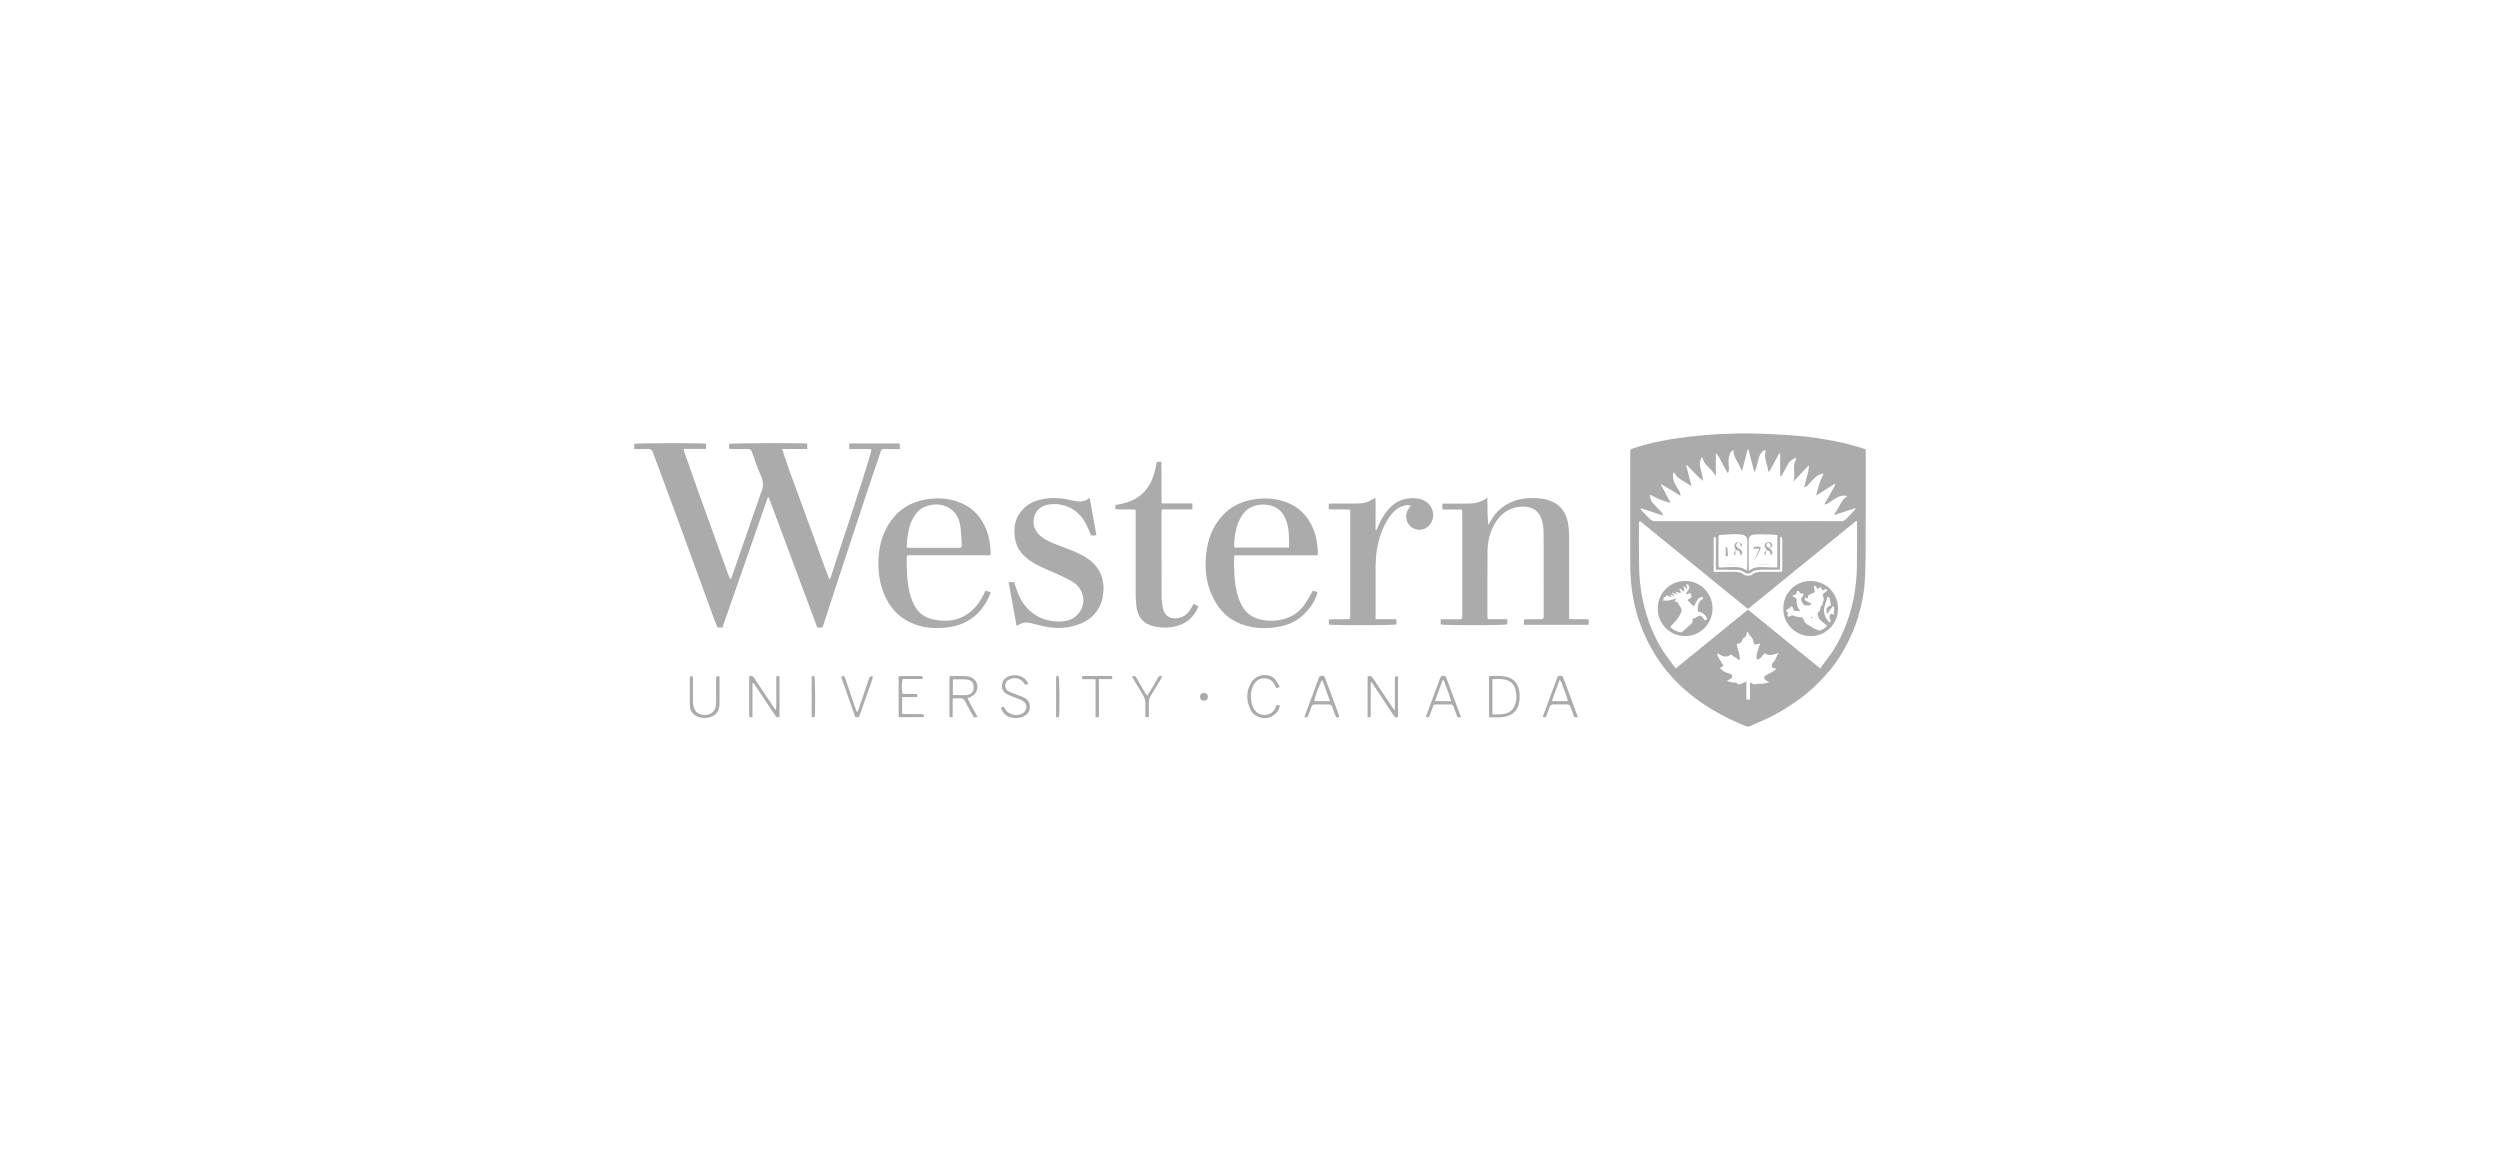 <svg xmlns="http://www.w3.org/2000/svg" id="Layer_1" viewBox="0 0 1000 464"><defs><style>      .cls-1 {        fill: #ababab;      }    </style></defs><path class="cls-1" d="M746.28,179.85v1.93c0,12.82.03,25.65-.02,38.47-.02,4.29-.11,8.58-.39,12.86-.31,4.7-1.32,9.28-2.66,13.8-1.31,4.43-3.22,8.61-5.44,12.62-2.16,3.89-4.72,7.53-7.76,10.8-3.07,3.29-6.28,6.44-9.93,9.09-4.68,3.4-9.58,6.43-14.9,8.74-1.64.71-3.29,1.41-4.9,2.19-.7.34-1.26.37-2.01.07-6.99-2.82-13.64-6.29-19.7-10.8-4.93-3.67-9.36-7.88-13.12-12.8-3.85-5.04-6.8-10.53-9.07-16.42-3.17-8.21-4.31-16.77-4.3-25.53.02-14.51,0-29.02,0-43.53,0-1.63,0-1.61,1.52-2.11,7.3-2.44,14.84-3.7,22.46-4.6,8.19-.96,16.4-1.36,24.63-1.24,5.16.08,10.31.37,15.46.7,7.2.46,14.32,1.53,21.36,3.12,2.73.62,5.41,1.49,8.11,2.26.19.05.35.19.64.37ZM728.11,267.41c.27-.41.42-.67.6-.92,1.09-1.48,2.22-2.93,3.29-4.42,3.31-4.66,5.71-9.78,7.48-15.19,2.13-6.5,3.15-13.2,3.27-20.02.11-5.92.05-11.85.06-17.78,0-.18-.08-.37-.18-.85-14.6,11.85-28.97,23.64-43.39,35.31-.38-.25-.61-.38-.8-.54-6.85-5.58-13.7-11.16-20.55-16.74-7.16-5.84-14.32-11.69-21.49-17.52-.16-.13-.43-.14-.72-.23-.04.37-.09.62-.09.87,0,5.57-.05,11.14.03,16.7.07,5.06.59,10.1,1.72,15.04,1.62,7.07,4.24,13.75,8.26,19.82,1.43,2.16,3.05,4.19,4.7,6.44,9.7-7.9,19.23-15.66,28.89-23.52,9.57,7.79,19.1,15.55,28.92,23.55ZM656.36,203.32c-.06.09-.12.17-.17.26.22.3.42.63.68.9.96.99,1.98,1.93,2.89,2.96.67.76,1.41,1.02,2.41,1.02,22.14-.03,44.28-.02,66.42-.02,2.61,0,5.22-.02,7.82.02.83.01,1.46-.22,2.03-.84,1.1-1.21,2.27-2.35,3.39-3.54.17-.18.23-.45.46-.9-3.06.99-5.82,2.02-8.8,2.81.66-.98,1.28-1.74,1.72-2.59.91-1.8,1.69-3.67,3.75-4.93-.53-.13-.76-.22-.99-.23-1.49-.05-2.8.48-4.02,1.28-.98.64-1.95,1.32-2.95,1.93-.29.18-.68.19-1.27.34,1.59-2.89,3.12-5.44,4.45-8.09-.09-.07-.17-.14-.26-.21-2.5,1.59-5,3.18-7.46,4.75.45-1.69.82-3.37,1.36-4.99.43-1.27,1.07-2.47,1.63-3.73-1.29-.07-2.38.62-3.33,1.45-.99.87-1.84,1.9-2.76,2.86-.43.45-.81,1.01-1.71,1.07.41-1.55.83-2.96,1.15-4.39.32-1.43.93-2.81.7-4.41-2.03,2.17-4.07,4.34-6.1,6.52.51-1.78.31-3.51.23-5.23-.06-1.19.07-2.34.69-3.39.11-.19.12-.44.25-.95-1.56.61-2.68,1.31-3.38,2.57-.69,1.25-1.34,2.52-2.02,3.78-.25.46-.49.95-1.11,1.1,0-1.11,0-2.13,0-3.15,0-1.02.04-2.05-.03-3.06-.07-.95.43-1.96-.25-3.1-1.49,2.74-2.9,5.3-4.26,7.8-.38-1.55-.74-3.11-1.16-4.65-.34-1.25-.54-2.49-.13-3.77.05-.15-.06-.35-.12-.65-1.4.67-2.11,1.75-2.52,3.03-.35,1.06-.55,2.17-.83,3.26-.21.81-.3,1.68-1.08,2.55-.8-3.13-1.54-6.03-2.28-8.93-.12,0-.24,0-.37,0-.75,2.88-1.49,5.76-2.24,8.64-.69-1.39-1.22-2.72-1.96-3.93-.83-1.34-1.39-2.71-1.46-4.28,0-.06-.14-.12-.21-.17-.82.61-.94.77-1.25,1.6-.53,1.42-.55,2.89-.42,4.38.09,1.04.19,2.09-.3,3.23-1.82-2.58-2.78-5.45-4.54-7.83-.11.03-.21.06-.32.09v8.88c-.72-.98-1.14-1.68-1.69-2.27-1.47-1.57-3.27-2.88-3.74-5.45-1.01,1.43-1.09,2.73-.86,4.03.2,1.15.6,2.27.85,3.41.16.71.22,1.44.33,2.17-2.47-1.87-4.27-4.24-6.42-6.25-.1.06-.2.13-.29.19.69,2.7,1.38,5.4,2.1,8.22-1.5-.93-2.79-1.73-4.08-2.54-1-.63-1.99-1.25-2.46-2.43-.08-.19-.33-.31-.64-.57-.31.9-.29,1.63-.17,2.38.22,1.34.84,2.49,1.55,3.63.61,1,1.38,1.97,1.4,3.4-2.77-1.62-5.26-3.39-8-4.81,1.32,2.6,2.77,5.07,4.05,7.64-1.55-.48-2.98-.83-4.33-1.38-1.34-.54-2.59-1.29-3.94-1.98-.05,1.38.46,2.62,1.39,3.66.92,1.03,1.94,1.97,2.87,2.98.38.42.65.93.97,1.4-.08.08-.15.17-.23.25-2.88-.93-5.76-1.86-8.63-2.79ZM690.76,272.37c.97.29,1.58.56,2.21.63.77.09,1.61-.25,2.19.66.11.17.86.04,1.26-.11.69-.25,1.33-.62,2.13-1.01v7.2c1.34.31,1.49.22,1.5-.86,0-.25-.04-.51-.04-.76,0-1.7,0-3.41,0-5.15.79.32,1.58.95,2.04.76,1.08-.44,2.11-.1,3.14-.24.72-.09,1.43-.32,2.51-.57-1.13-.7-2.13-1.05-2.08-2.25,1.51-1.25,3.58-1.67,4.96-3.21-.21-.09-.3-.16-.39-.16-.64.03-1.36,0-1.46-.76-.07-.48.12-1.19.46-1.49.74-.65,1.02-1.49,1.4-2.32.26-.56.6-1.07.9-1.61-1.93.68-3.67,1.51-5.59.21-1.02.74-1.44,2.23-3.01,2.51-.56-1.09-.2-2.14.07-3.13.28-1.05.7-2.06,1.12-3.29-.52.12-.85.18-1.17.27-.85.23-1.37.06-1.5-.75-.17-1.1-.49-2.03-1.43-2.72-.22-.16-.25-.55-.41-.81-.17-.26-.4-.48-.7-.83-.36,1.13-.31,2.28-1.52,2.67-.13.04-.2.33-.27.52q-.58,1.66-2.18,1.75s-.08.06-.23.16c.37,2.01,1.42,3.98,1.2,6.46-1.35-.9-2.43-1.63-3.55-2.38-1.94,1.7-3.6.5-5.39-.48.01.54.06,1.04.29,1.43.54.96,1.14,1.88,1.75,2.81.51.78.43,1.04-.48,1.4-.13.05-.26.13-.54.28.9.93,1.78,1.7,3.02,1.98.39.09.81.17,1.16.35.94.47,1.03,1.28.2,1.91-.36.27-.77.46-1.54.9ZM698.66,228.28c.11-.84.26-1.52.27-2.2.03-3.27.03-6.53,0-9.8-.01-1.38-.54-2.07-1.92-2.37-.94-.2-1.92-.26-2.88-.25-1.73.03-3.47.17-5.2.25-1.49.07-1.53.09-1.54,1.59-.01,3.52,0,7.04,0,10.56,0,.29.1.57.17.92.47,0,.87.01,1.27,0,1.48-.06,2.96-.18,4.44-.18,1.88,0,3.77.06,5.39,1.47ZM710.94,214.05c-1.19-.1-2.2-.24-3.21-.26-1.99-.04-3.98-.12-5.96,0-1.53.1-2.28.88-2.29,2.18-.03,4.06.01,8.11.02,12.46,1.56-1.42,3.24-1.6,4.93-1.61,1.58-.01,3.16.11,4.74.15.58.02,1.16-.02,1.77-.04v-12.88ZM685.44,228.75c.75,0,1.3,0,1.85,0,2.25,0,4.5-.02,6.75,0,1.29.01,2.52.2,3.57,1.11.67.58,2.51.6,3.17.02,1.04-.92,2.27-1.11,3.56-1.13,2.25-.02,4.5,0,6.75,0,.54,0,1.09-.06,1.81-.1v-1.79c0-3.12,0-6.24,0-9.35,0-.72.02-1.43-.04-2.14-.02-.22-.27-.43-.41-.64-.11.02-.23.04-.34.07-.16,2.11-.05,4.24-.07,6.36-.02,2.18,0,4.37,0,6.72-.69,0-1.19,0-1.69,0-1.99,0-3.99,0-5.98.03-1.39.02-2.73.17-3.91,1.09-.79.61-1.76.6-2.56,0-.95-.72-2.01-1-3.15-1.02-2.2-.05-4.4-.06-6.59-.09-.55,0-1.09,0-1.72,0-.04-.63-.09-1.07-.09-1.52,0-1.64,0-3.27,0-4.91,0-1.89,0-3.78,0-5.67,0-.42.14-.95-.61-1.09-.09.15-.26.31-.26.48-.01,4.44-.01,8.88-.01,13.61Z"></path><path class="cls-1" d="M292.44,231.56c.64-1.87,1.29-3.74,1.93-5.6,3.17-9.11,6.34-18.21,9.5-27.32.13-.38.2-.8.38-1.16,1.23-2.48,1.23-4.85.03-7.43-1.39-3-2.42-6.17-3.52-9.3-.32-.89-.79-1.17-1.68-1.14-1.94.05-3.89.02-5.83,0-.5,0-1-.05-1.58-.08v-1.99c1.12-.32,29.15-.41,31.24-.1v2.16h-10.06c1.86,6.06,4.07,11.74,6.16,17.46,2.11,5.8,4.19,11.62,6.34,17.41,2.12,5.7,4.12,11.45,6.39,17.27.27-.31.41-.41.45-.53,5.33-16.72,11.16-33.28,16.13-50.12.11-.38.14-.78.23-1.34-1.54-.26-3-.1-4.46-.13-1.47-.03-2.94,0-4.4,0v-2.24h20.17c.03.69.07,1.36.11,2.24-1.58,0-2.99-.02-4.41,0-3.49.07-2.67-.61-3.86,2.79-2.21,6.31-4.31,12.66-6.41,19.01-3.2,9.64-6.37,19.29-9.54,28.94-2.12,6.45-4.21,12.9-6.31,19.35-.14.43-.34.84-.53,1.31h-2c-6.5-17.38-12.91-34.73-19.4-52.05-.14.01-.27.02-.41.04-6.04,17.31-12.08,34.63-18.14,52h-1.96c-.41-1.02-.86-2.04-1.24-3.08-2.35-6.42-4.69-12.85-7.03-19.28-2.61-7.14-5.22-14.29-7.84-21.43-2.32-6.32-4.67-12.64-7.01-18.96-.92-2.49-1.88-4.97-2.79-7.46-.33-.89-.87-1.25-1.84-1.21-1.82.08-3.65.02-5.56.02v-2.07c1.23-.35,27.2-.39,28.72-.05v2.09h-8.91c.11.58.12.97.25,1.32,1.97,5.59,3.93,11.17,5.92,16.75,2.13,5.96,4.3,11.91,6.45,17.86,1.86,5.14,3.71,10.27,5.57,15.41.08.22.24.42.37.63.12,0,.24,0,.36,0Z"></path><path class="cls-1" d="M595.12,247.68h7.82v2.07c-1.23.4-25.17.44-26.66.04v-2.09c.9,0,1.71,0,2.51,0,1.53,0,3.07.01,4.6,0,1.41-.02,1.5-.11,1.51-1.46.02-1.53,0-3.07,0-4.6,0-11.91,0-23.81,0-35.72,0-.65-.05-1.3-.09-2.1h-7.86v-2.38c.5,0,1,0,1.49,0,2.45,0,4.91-.02,7.36,0,3.14.03,6.24-.08,9.14-2.39.08,3.82.01,7.29.34,10.88.21-.29.46-.55.62-.87,1.77-3.48,4.38-6.11,7.88-7.88,2.95-1.49,6.09-1.98,9.35-1.95,2.72.02,5.39.3,7.91,1.48,3.15,1.47,4.97,3.95,5.87,7.23.63,2.29.72,4.64.73,6.99.03,10.27.01,20.54.01,30.81v1.83c2.68.25,5.22.02,7.83.15v2.21h-25.84c-.06-.33-.13-.57-.13-.81,0-.4.05-.8.08-1.3.44-.05.82-.12,1.21-.12,1.84-.01,3.68.01,5.52-.02,1.01-.02,1.11-.15,1.16-1.18.02-.51,0-1.02,0-1.53,0-10.17.02-20.34-.02-30.51,0-1.68-.07-3.39-.38-5.03-.96-5.13-4.31-7.29-9.44-6.69-4.63.54-7.83,3.24-10,7.24-1.76,3.25-2.59,6.78-2.62,10.44-.08,8.69-.04,17.37-.05,26.06,0,.3.06.6.12,1.19Z"></path><path class="cls-1" d="M396.1,222.11h-33.23c-.07.52-.17.9-.18,1.29-.04,4.3.07,8.6.97,12.81.41,1.93,1.06,3.85,1.92,5.62,1.51,3.09,4.06,5.14,7.44,5.89,6.28,1.39,11.99.4,16.66-4.39,1.58-1.62,2.75-3.54,3.78-5.55.23-.45.44-.91.73-1.51.71.21,1.36.41,2.11.64-.95,2.63-2.23,4.92-3.91,6.98-3.76,4.6-8.78,6.69-14.55,7.19-3.95.34-7.86.11-11.64-1.24-5.37-1.92-9.28-5.46-11.8-10.54-2.27-4.58-3.13-9.47-3.04-14.54.08-4.49.89-8.82,2.89-12.88,3.7-7.51,9.83-11.53,18.08-12.38,4.39-.45,8.68.1,12.72,1.96,4.49,2.07,7.5,5.57,9.36,10.08,1.3,3.16,1.75,6.49,1.88,9.88,0,.14-.08.29-.19.69ZM362.67,219.04c.78.04,1.33.09,1.88.09,6.13,0,12.26,0,18.38,0,.26,0,.51,0,.77,0,.79.02,1.09-.36,1.03-1.14-.2-2.54-.23-5.1-.61-7.61-.37-2.51-1.38-4.87-3.45-6.48-2.97-2.3-6.37-2.61-9.87-1.52-1.65.52-3.11,1.44-4.23,2.88-3.11,4.02-3.71,8.71-3.9,13.78Z"></path><path class="cls-1" d="M527.06,222.13h-33.21c-.1.31-.22.49-.22.68-.05,4.91.02,9.82,1.24,14.6.45,1.76,1.15,3.5,2.03,5.09,1.62,2.92,4.22,4.63,7.49,5.34,3.38.74,6.74.6,9.98-.47,2.97-.98,5.47-2.79,7.3-5.34,1.07-1.48,1.92-3.12,2.87-4.69.18-.3.35-.61.59-1.04.64.19,1.25.37,1.86.55-.12.96-1.04,3.12-1.71,4.24-1.69,2.79-3.86,5.13-6.6,6.91-2.08,1.36-4.41,2.17-6.82,2.63-3.73.72-7.5.86-11.27.15-6.22-1.16-11.07-4.34-14.32-9.79-4.1-6.87-4.74-14.31-3.41-22.03.74-4.31,2.43-8.21,5.17-11.62,3.72-4.63,8.65-7.02,14.46-7.74,4.07-.5,8.05-.15,11.92,1.25,3.95,1.42,7.01,3.93,9.23,7.46,2.47,3.92,3.38,8.28,3.51,12.85,0,.25-.06.5-.11.98ZM515.61,219.02c.05-3.63.1-7.05-.96-10.35-1.26-3.9-3.82-6.33-8-6.77-4.52-.48-8.32,1.18-10.54,5.45-1.78,3.42-2.34,7.14-2.48,10.94,0,.23.11.47.18.74h21.81Z"></path><path class="cls-1" d="M435.85,199.1c.93,5.16,1.81,10.01,2.71,14.97-.49.07-.83.13-1.16.15-.3.02-.61,0-.94,0-.67-1.52-1.24-3.04-1.98-4.48-1.79-3.5-4.45-6.07-8.23-7.37-2.12-.73-4.33-.94-6.51-.6-2.96.46-5.25,1.93-6.08,5.05-.78,2.9.25,5.77,2.73,7.75,1.95,1.56,4.21,2.49,6.5,3.37,3.52,1.36,7.11,2.56,10.43,4.42,3.6,2.02,6.4,4.75,7.53,8.85.5,1.83.72,3.69.49,5.61-.17,1.47-.33,2.92-.87,4.33-1.53,4-4.35,6.74-8.27,8.33-5.69,2.3-11.47,2.07-17.28.41-.88-.25-1.78-.47-2.67-.68-1.72-.41-3.35-.21-4.85.77-.2.13-.43.22-.76.39-1.07-5.87-2.12-11.62-3.2-17.51h2.25c.14.44.32.96.47,1.49,1.26,4.31,3.26,8.14,6.94,10.91,2.2,1.66,4.69,2.7,7.4,3.1,2.01.3,4.04.41,6.09-.05,5.63-1.25,8.46-7.28,5.68-12.29-.87-1.57-2.18-2.74-3.7-3.58-2.28-1.25-4.63-2.37-7.01-3.42-3.18-1.39-6.41-2.67-9.32-4.61-2.99-2-5.28-4.55-6.07-8.14-1.12-5.08-.2-9.68,3.76-13.31,1.87-1.72,4.19-2.7,6.69-3.22,3.76-.79,7.51-.65,11.24.23.89.21,1.8.39,2.7.52,1.82.24,3.57.11,5.28-1.38Z"></path><path class="cls-1" d="M564.35,202.35c-1.21-.62-2.28-.24-3.32.11-2.34.78-3.96,2.47-5.33,4.43-2.34,3.36-3.72,7.13-4.59,11.11-.7,3.21-.89,6.46-.87,9.74.03,5.98,0,11.95,0,17.93,0,.6,0,1.2,0,2h8.32v2.11c-1.18.35-25.25.41-27.03.06v-2.02c.44-.04.88-.1,1.32-.11,1.99-.01,3.99.01,5.98-.02,1.12-.02,1.21-.14,1.26-1.24.02-.36,0-.72,0-1.07,0-13.13,0-26.26,0-39.38,0-.65,0-1.31,0-2.1-2.93-.29-5.72.02-8.58-.2v-2.2c.5-.03.99-.08,1.48-.08,2.91,0,5.83,0,8.74,0,4.01,0,5-.26,8.41-2.32.18,2.2.07,4.31.09,6.42.02,2.12,0,4.25,0,6.37.12.04.25.08.37.11.18-.36.38-.71.52-1.08,1.33-3.36,3.14-6.4,5.9-8.81,3.5-3.06,9.25-3.67,12.78-1.83,3.41,1.78,4.53,6.19,2.36,9.33-1.65,2.39-4.9,3.03-7.33,1.44-2.44-1.59-3.11-4.99-1.46-7.44.28-.41.6-.78.95-1.25Z"></path><path class="cls-1" d="M477.45,241.54c.71.38,1.28.68,1.94,1.03-1.43,3.34-3.55,5.84-6.85,7.19-3.51,1.44-7.16,1.63-10.84.8-4.35-.98-6.64-3.64-7.17-8.26-.19-1.62-.26-3.26-.26-4.89-.02-10.63-.01-21.25-.01-31.88,0-.5,0-1,0-1.65-2.77-.26-5.41.03-8.11-.18v-1.71c4.32-.68,8.45-1.9,11.55-5.28,3.07-3.34,4.27-7.48,4.99-11.94.57-.04,1.11-.07,1.84-.11.2,5.58-.04,11.06.14,16.7h12.28v2.39h-12.2c-.06.62-.14,1.06-.14,1.5,0,11.14-.02,22.28.02,33.41,0,1.47.21,2.95.48,4.4.85,4.57,5.02,5.03,8.05,3.56,1.57-.76,2.58-2.13,3.47-3.58.27-.43.49-.89.82-1.5Z"></path><path class="cls-1" d="M311.82,286.77c-.99.47-1.43-.14-1.84-.73-.95-1.38-1.86-2.79-2.79-4.19-1.86-2.8-3.73-5.6-5.6-8.4-.08-.12-.22-.2-.32-.29-.08.02-.13.02-.17.05-.04.02-.11.06-.11.09,0,4.48,0,8.96,0,13.51-.53.04-.86.06-1.31.1v-16.33c1.01-.46,1.57-.05,2.08.74,2.44,3.71,4.92,7.39,7.38,11.08.32.48.65.96,1.18,1.73.35-1.84.17-3.29.2-4.74.03-1.48,0-2.96,0-4.44,0-1.47,0-2.94,0-4.47h1.28v16.3Z"></path><path class="cls-1" d="M559.19,270.56v16.18c-.95.58-1.41-.09-1.84-.73-1.81-2.72-3.61-5.44-5.41-8.17-.9-1.36-1.81-2.72-2.71-4.08-.19-.29-.37-.59-.55-.89-.13.07-.26.15-.39.22v13.73c-.49.03-.82.06-1.25.08v-16.36c1.09-.43,1.67.03,2.22.86,2.41,3.67,4.86,7.31,7.3,10.97.33.5.68.98,1.23,1.79.09-.71.17-1.02.17-1.34,0-3.78,0-7.56,0-11.34,0-1.03.04-1.03,1.21-.92Z"></path><path class="cls-1" d="M379.79,270.45c2.39,0,4.59-.14,6.77.03,3.76.29,5.6,3.83,3.59,6.81-.45.67-1.29,1.09-1.99,1.57-.28.19-.65.24-1.18.41,1.19,2.6,2.7,4.94,4.08,7.57-.6.04-1.06.07-1.53.1-1.12-2.05-2.3-3.97-3.24-5.99-.62-1.33-1.44-1.83-2.85-1.65-.69.09-1.4.02-2.32.02-.11,2.61,0,5.04-.07,7.52h-1.26v-16.39ZM381.16,278.02c1.98,0,3.87.14,5.72-.04,1.77-.18,2.71-1.6,2.58-3.39-.12-1.56-.91-2.57-2.74-2.78-1.79-.21-3.63-.05-5.56-.05v6.25Z"></path><path class="cls-1" d="M595.62,286.93v-16.53c2.75.05,5.45-.33,8.04.66,2.56.98,3.74,3.09,4.08,5.65.23,1.71.19,3.46-.29,5.16-.72,2.55-2.44,4.05-4.95,4.69-2.2.56-4.45.34-6.88.37ZM596.97,285.74c2.12.04,4.03.16,5.9-.54,1.31-.49,2.31-1.36,2.86-2.61,1.05-2.43,1.14-4.94.23-7.45-.54-1.48-1.6-2.5-3.05-3.03-1.9-.69-3.87-.6-5.94-.4v14.02Z"></path><path class="cls-1" d="M631.15,286.87h-1.34c-.08-.14-.18-.26-.23-.4-.45-1.19-.9-2.38-1.32-3.59-.26-.76-.66-1.16-1.55-1.13-1.79.07-3.58.07-5.36,0-.89-.03-1.28.36-1.54,1.13-.44,1.3-.94,2.58-1.44,3.96h-1.13c-.04-.13-.12-.24-.09-.31,1.67-4.5,3.34-8.99,5.01-13.48.21-.57.47-1.13.63-1.72.18-.69.54-1.04,1.28-1.03.73,0,1.09.32,1.33,1,1.04,2.88,2.13,5.74,3.2,8.61.83,2.24,1.65,4.49,2.55,6.96ZM620.73,280.46h6.42c-.55-2.67-1.76-4.98-2.54-7.41-.11-.35-.37-.64-.71-1.23-1.1,3-2.08,5.69-3.17,8.64Z"></path><path class="cls-1" d="M535.77,286.86c-.49.03-.88.05-1.25.07-.12-.19-.23-.3-.29-.43-.44-1.19-.92-2.38-1.29-3.6-.25-.82-.68-1.15-1.54-1.13-1.79.05-3.57.05-5.36,0-.87-.03-1.28.33-1.53,1.13-.34,1.12-.81,2.2-1.19,3.3-.26.74-.72.91-1.55.57.54-1.47,1.07-2.93,1.61-4.39,1.34-3.63,2.69-7.27,4.04-10.9.19-.51.28-1.09,1.02-1.16.97-.1,1.26.03,1.62.97,1.01,2.67,2,5.35,3,8.02.8,2.15,1.61,4.29,2.4,6.44.12.32.19.67.31,1.1ZM532.01,280.44c-1.06-2.92-2.05-5.66-3.08-8.48-.86.94-3.14,7.13-3.18,8.48h6.25Z"></path><path class="cls-1" d="M411.28,273.6q-.95.68-1.49-.12c-1.33-1.99-3.59-2.73-5.74-1.88-1.16.45-1.85,1.27-1.93,2.52-.07,1.14.47,2,1.45,2.49.91.45,1.89.76,2.84,1.13.95.37,1.91.72,2.85,1.11,1.72.72,2.68,1.99,2.67,3.9-.02,1.98-1.06,3.26-2.84,3.96-1.83.71-3.7.64-5.53-.02-1.67-.6-2.6-1.89-3.2-3.58.29-.18.58-.35.95-.57.23.34.43.62.6.91,1.4,2.41,4.61,3.3,7.04,1.94,2.12-1.18,2.22-3.9.1-5.08-1.19-.67-2.54-1.05-3.81-1.59-.98-.42-2.02-.77-2.9-1.35-2.46-1.61-1.8-4.98.09-6.27,2.71-1.85,7.67-1.24,8.85,2.51Z"></path><path class="cls-1" d="M369.51,286.85h-10.05v-16.24c.2-.09.34-.19.48-.19,2.76-.01,5.51,0,8.27-.03.73,0,1.07.23.78,1.2h-7.88c-.46,1.25-.51,4.22-.14,5.87,1.91.25,3.89,0,5.93.15v1.22h-6.07v6.7c.56.05,1.1.12,1.63.13,2.04.01,4.08.02,6.13,0,.78,0,1.19.21.91,1.18Z"></path><path class="cls-1" d="M584.42,286.88h-1.45c-.52-1.41-1.04-2.79-1.53-4.17-.18-.51-.41-.94-1.04-.93-1.94,0-3.88,0-5.82,0-.35,0-.69.07-1.13.11-.51,1.4-1.03,2.78-1.52,4.17-.26.75-.66,1.13-1.58.66.29-.81.57-1.61.87-2.42,1.6-4.3,3.2-8.59,4.79-12.89.22-.59.4-1.14,1.22-1.11.63.02,1.06.16,1.29.81.44,1.25.94,2.48,1.4,3.72,1.48,3.95,2.95,7.91,4.49,12.06ZM577.53,272.08l-.5.03c-.98,2.72-1.97,5.44-3.01,8.34h6.42c-.76-2.96-2.01-5.6-2.9-8.36Z"></path><path class="cls-1" d="M511.97,274.82c-.7.21-1.03.31-1.43.43-.16-.31-.34-.55-.44-.82-.72-1.92-2.09-2.98-4.14-3.09-2.05-.1-3.54.89-4.51,2.62-1.26,2.25-1.33,4.68-.8,7.14.28,1.31.74,2.51,1.73,3.52,2.1,2.15,6.49,1.8,7.78-1.52.5-1.29.55-1.27,1.76-.91-.24,1.78-1.21,3.1-2.65,4.06-3.09,2.06-7.6.83-9.15-2.54-1.66-3.6-1.72-7.22.36-10.7,2.19-3.65,7.28-3.76,9.41-1.43.8.88,1.31,2.02,2.07,3.23Z"></path><path class="cls-1" d="M287.82,270.54c0,2.46,0,4.8,0,7.14,0,1.43.03,2.86-.04,4.29-.15,2.85-1.93,4.77-4.75,5.12-1.43.18-2.85.11-4.2-.51-1.74-.81-2.78-2.23-2.85-4.06-.14-3.97-.04-7.95-.04-11.92,1.2-.23,1.24-.22,1.25.77.02,2.86,0,5.72.01,8.58,0,.71,0,1.44.12,2.14.41,2.62,2.15,4,4.82,3.88,2.52-.11,4.03-1.54,4.25-4.13.09-1.07.05-2.14.05-3.22,0-2.4-.01-4.8,0-7.2,0-.98.04-.98,1.37-.88Z"></path><path class="cls-1" d="M343.13,284.55c1.12-3.27,2.23-6.54,3.35-9.81.39-1.15.79-2.31,1.21-3.46.27-.75.37-.79,1.45-.75-.06.39-.07.79-.19,1.15-1.65,4.71-3.32,9.41-4.98,14.12-.41,1.17-.41,1.18-1.87,1.03-1.88-5.37-3.78-10.79-5.69-16.22,1.32-.25,1.34-.26,1.68.72,1.12,3.28,2.23,6.57,3.35,9.85.34,1.01.69,2.02,1.04,3.03.07.19.18.36.27.55.13-.07.26-.13.39-.2Z"></path><path class="cls-1" d="M439.55,286.84c-.46.02-.8.04-1.33.06v-15.22h-5.28c-.28-.87-.19-1.29.63-1.29,3.53,0,7.06,0,10.59,0,.84,0,.9.44.63,1.26h-5.19c-.07,2.66-.03,5.15-.04,7.63,0,2.5,0,4.99,0,7.56Z"></path><path class="cls-1" d="M458.93,278.3c1.15-1.91,2.14-3.56,3.13-5.22.39-.66.77-1.32,1.13-2,.34-.65.83-.85,1.65-.55-.16.36-.27.73-.46,1.05-1.38,2.32-2.77,4.65-4.18,6.95-.47.77-.69,1.56-.67,2.46.04,1.93.01,3.86.01,5.85h-1.4c0-1.87-.07-3.65.02-5.42.06-1.3-.37-2.39-1.01-3.46-1.4-2.31-2.78-4.63-4.17-6.96-.07-.12-.09-.28-.13-.43,1.25-.26,1.28-.25,1.82.7,1.12,1.95,2.23,3.9,3.36,5.84.2.34.48.63.89,1.17Z"></path><path class="cls-1" d="M325.88,286.84h-1.21v-16.31c.37-.05.73-.09,1.08-.13.34,1.17.43,14.39.12,16.45Z"></path><path class="cls-1" d="M422.44,270.44h.99c.37.34.47,13.88.17,16.4h-1.16v-16.4Z"></path><path class="cls-1" d="M481.55,280.27c-.93-.01-1.53-.59-1.56-1.5-.03-.95.65-1.63,1.62-1.62.91,0,1.53.62,1.56,1.52.02.96-.63,1.61-1.62,1.6Z"></path><path class="cls-1" d="M673.81,232.38c6.47-.11,11.17,5.04,11.21,10.93.04,6.1-4.79,11.1-10.88,11.12-6.09.02-10.98-4.72-11.05-10.94-.07-6.05,4.74-11.01,10.72-11.1ZM668.08,250.8c1.24,1.29,2.64,1.76,4.08,2.11.25.06.63-.05.83-.22,1.14-.98,2.22-2.04,3.37-3,.73-.61.88-1.3.56-2.16.4-.1.75-.14,1.08-.28.33-.14.62-.36.92-.55.96-.59,1.38-.56,2.12.24.21.22.35.5.52.75.27.41.69.55,1.03.25.17-.15.21-.69.07-.93-.79-1.39-1.99-2.22-3.59-2.44.05-.65.09-1.31.16-1.96.11-1.15.36-2.21,1.58-2.75.44-.19.52-.58.16-1.19-2.2.4-2.53,2.52-3.46,3.97-.87-.92-1.66-1.75-2.51-2.64.63-.44,1.16-.8,1.7-1.18-.13-.52-.25-.99-.38-1.48-.71.09-1.33.17-2.15.28.53-.73.96-1.23,1.28-1.79.57-1.03.26-1.73-.96-2.35.11.63.23,1.27.39,2.17-.63-.54-1-.86-1.5-1.28-.2.91.92,1.5-.02,2.21-.47-.44-.78-1.2-1.66-1.06,0,.63,1.05.85.45,1.71-.59-.16-1.21-.33-2.05-.56.33.48.51.75.81,1.2-.83-.35-1.4-.59-1.97-.83-.05.1-.11.2-.16.29.35.28.7.56,1.05.84-.04.07-.07.14-.11.21-.5-.18-.99-.35-1.7-.6.24.5.35.72.56,1.16-.82-.36-1.41-.62-2.27-.99.59,1.42-.88.41-1,1.15.19.16.37.31.55.46-.2.05-.4.08-.59.16-.07.03-.1.16-.24.39,1.9.49,3.61-.24,5.4-.66-.21.45-.36.78-.57,1.22.54.04.92.07,1.09.09.68,1.16,1.27,2.15,1.77,3.01-.52,3.01-2.72,4.86-4.66,7.02Z"></path><path class="cls-1" d="M735.21,243.63c-.04,5.83-4.79,10.93-11.16,10.81-5.94-.11-10.78-4.91-10.73-11.11.05-6.61,5.31-11.03,11-10.95,6.25.09,11.01,5.05,10.88,11.24ZM718.66,239.53c-.05,1.77.11,3.51,1.49,4.99-.89-.09-1.78-.17-2.63-.25-.3-.72-.1-1.65-1.22-1.72-.18.3-.39.64-.6.97-.03-.06-.07-.11-.1-.17-.43.23-.87.47-1.3.7.32.4.63.8.96,1.21-.11.34-.24.75-.36,1.11.91.73,1.38-.19,1.99-.25,1.05.33,2.12.76,3.18.75.89,0,1.23.32,1.41,1.02.45,1.77,2.2,2.11,3.37,3.07.6.48,1.44.67,2.17.98.32.13.73.42.95.32,1.08-.48,2.23-.92,2.82-2.1-.89-.69-1.71-1.29-2.49-1.93-.74-.62-1.01-1.47-1.23-2.4-.18-.77.33-.97.75-1.31.03-.03.04-.09.06-.14.23-.71.26-1.64.74-2.07.7-.62.38-1.44.79-2.12.32-.54-.21-1.59-.37-2.41.62-.55,1.28-1.13,1.96-1.73-.89-.84-1.51,0-2.01.19-.27-.58-.49-1.04-.7-1.5-.46.31-.92.61-1.47.99-.06-.76-.29-1.44-1.33-1.45.15.92.29,1.75.44,2.61-.75.34-1.39.67-2.05.92-.74.28-.93.73-.6,1.43.02.04-.09.14-.14.21-.33-.16-.65-.33-.98-.49-.39.64-.32,1.11.22,1.41.71.39,1.47.71,2.27,1.09-.81,1.09-1.94.66-2.86.61-.37-.02-.76-.84-1.03-1.35-.41-.77-.54-1.52.31-2.18.23-.18.22-.66.36-1.12h-1.32c-.24-.47-.4-1.14-1.3-1.06-.13.48-.25.94-.36,1.35-.45.16-.86.3-1.59.56.75.53,1.25.89,1.78,1.27ZM730.79,245.62c-.42-2.36-.25-2.71,1.54-3.47-.11-.74-.16-1.47-.34-2.17-.15-.6-.34-1.26-.96-1.37-.28.96-.45,1.84-.79,2.65-1.16,2.73-.73,5.18,1.17,7.4.15.17.49.19.74.27.05-.23.17-.48.13-.69-.05-.29-.28-.55-.34-.84-.14-.65-.3-1.32.35-1.83.42.05.83.11,1.51.2-.75-1.15.4-2.37-.57-3.43-.84,1.13-1.58,2.14-2.44,3.29Z"></path><path class="cls-1" d="M694.19,219.86c-.08-.29-.12-.61-.25-.88-.26-.56-.29-1.09.15-1.55.48-.5,1.02-.87,1.72-.34l.04-.04c-.68-.2-1.07.15-1.32.72-.26.61.19.95.57,1.28.38.33.84.58,1.21.92.89.85.82,1.45-.08,2.26-.13-.51-.12-1.2-.46-1.6-.35-.41-1.04-.54-1.59-.79h0Z"></path><path class="cls-1" d="M690.28,218.65c1.07.58.67,1.3.75,1.86.09.63.09,1.28.14,1.97h-.89v-3.82Z"></path><path class="cls-1" d="M694.58,225.88h-3.45s0-.07,0-.1h3.48s-.02.07-.03.1Z"></path><path class="cls-1" d="M694.19,219.86v2.31c-.62-.27-.66-.72-.48-1.23.13-.37.32-.71.48-1.07,0,0,0,0,0,0Z"></path><path class="cls-1" d="M695.8,217.09c1.2.46,1.2.47.7,1.72-.23-.62-.44-1.19-.66-1.76,0,0-.05.04-.05.04Z"></path><path class="cls-1" d="M706.86,220.2c-.26-.37-.54-.73-.77-1.12-.41-.7-.29-1.38.31-1.9.51-.44,1.48-.56,1.95-.11.29.28.57.75.57,1.13,0,.64-.58.87-1.14,1.02.2-.29.59-.61.55-.86-.07-.44-.35-.89-.64-1.25-.08-.09-.59.03-.78.19-.44.38-.49.94-.11,1.36.24.27.68.36,1.02.52.29.34.6.67.86,1.04.53.74.47,1.09-.26,1.89-.18-.53-.27-1.11-.57-1.56-.16-.24-.67-.25-1.02-.36,0,0,.03,0,.03,0Z"></path><path class="cls-1" d="M701.74,223.97c.65-1.43,1.29-2.87,2.03-4.51h-2.56c.48-.89.76-.94,3.08-.67-.09.99-1.36,3.71-2.55,5.17Z"></path><path class="cls-1" d="M703.34,225.76h4.05v.09h-4.05v-.09Z"></path><path class="cls-1" d="M706.83,220.19c-.93.5-.45,1.3-.42,2.01-1.06-1.04-.95-1.54.44-2.01,0,0-.02,0-.02,0Z"></path><path class="cls-1" d="M725.01,246.97c-.1.15-.18.27-.25.38-.13-.09-.26-.19-.39-.28.09-.11.16-.28.27-.32.08-.03.22.12.38.22Z"></path></svg>